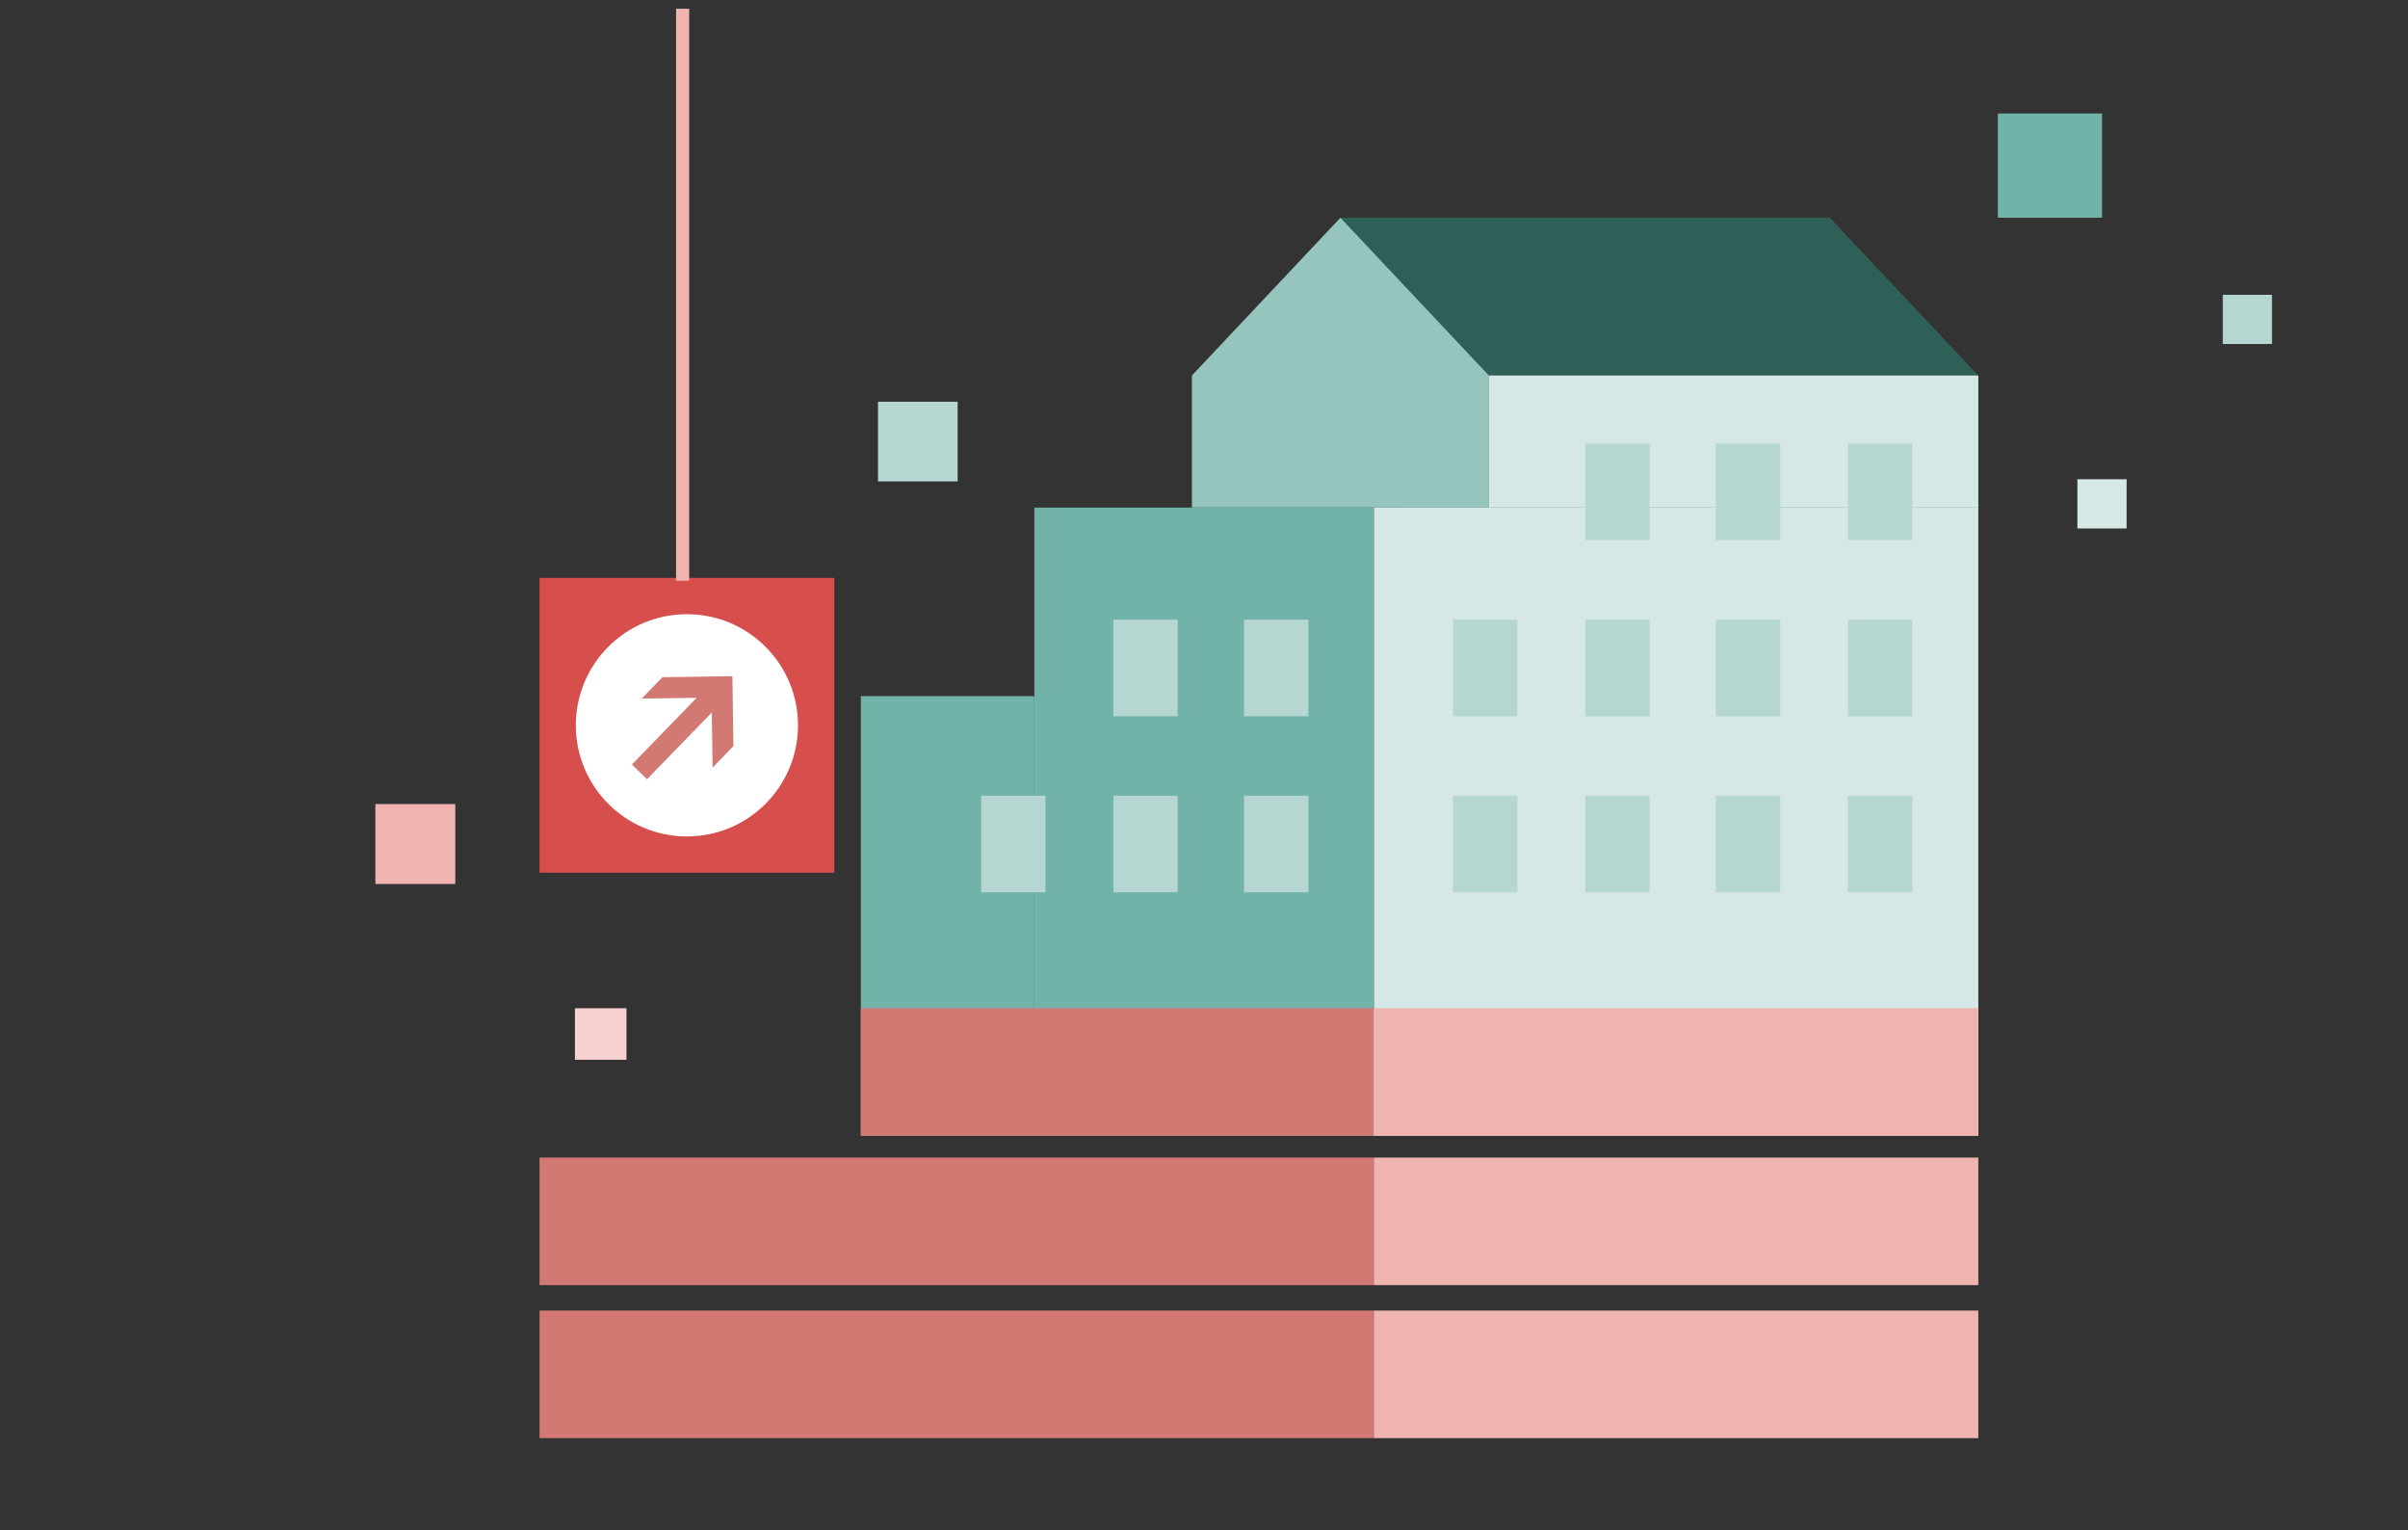<?xml version="1.0" encoding="UTF-8"?>
<svg id="Layer_1" data-name="Layer 1" xmlns="http://www.w3.org/2000/svg" width="551" height="350" viewBox="0 0 551 350">
  <rect x="0" y="0" width="551" height="350" fill="#333333" stroke="none"/>
  <defs>
    <style>
      .cls-1 {
        fill: none;
        stroke: #efb3b0;
        stroke-miterlimit: 10;
        stroke-width: 3px;
      }

      .cls-2 {
        fill: #f6d1d0;
      }

      .cls-3 {
        fill: #fff;
      }

      .cls-4 {
        fill: #efb3b0;
      }

      .cls-5 {
        fill: #96c5be;
      }

      .cls-6 {
        fill: #b5d6d1;
      }

      .cls-7 {
        fill: #d6e8e5;
      }

      .cls-8 {
        fill: #d27974;
      }

      .cls-9 {
        fill: #d64f4d;
      }

      .cls-10 {
        fill: #71b2a9;
      }

      .cls-11 {
        fill: #2f6058;
      }
    </style>
  </defs>
  <polygon class="cls-11" points="306.71 49.81 418.7 49.81 452.68 85.9 452.68 116.11 322.56 130.75 306.71 49.81"/>
  <polygon class="cls-5" points="272.73 85.9 306.71 49.81 340.68 85.9 340.68 116.11 272.73 116.11 272.73 85.9"/>
  <rect class="cls-7" x="340.68" y="85.9" width="112" height="30.21"/>
  <rect class="cls-7" x="314.36" y="116.11" width="138.32" height="143.71"/>
  <rect class="cls-10" x="236.68" y="116.11" width="77.68" height="143.71" transform="translate(551.04 375.93) rotate(180)"/>
  <rect class="cls-10" x="196.98" y="159.24" width="39.7" height="100.58"/>
  <rect class="cls-8" x="196.98" y="230.64" width="117.38" height="29.18"/>
  <rect class="cls-4" x="314.36" y="230.64" width="138.32" height="29.18" transform="translate(767.04 490.46) rotate(180)"/>
  <rect class="cls-8" x="123.46" y="264.8" width="190.9" height="29.18"/>
  <rect class="cls-4" x="314.36" y="264.8" width="138.32" height="29.18" transform="translate(767.04 558.78) rotate(180)"/>
  <rect class="cls-8" x="123.46" y="299.8" width="190.9" height="29.18"/>
  <rect class="cls-4" x="314.36" y="299.8" width="138.32" height="29.18" transform="translate(767.04 628.78) rotate(180)"/>
  <rect class="cls-6" x="200.91" y="91.9" width="18.22" height="18.22"/>
  <rect class="cls-4" x="85.89" y="183.93" width="18.29" height="18.29"/>
  <rect class="cls-2" x="131.56" y="230.64" width="11.79" height="11.79"/>
  <rect class="cls-10" x="457.14" y="25.96" width="23.85" height="23.85"/>
  <rect class="cls-7" x="475.35" y="109.63" width="11.26" height="11.26"/>
  <rect class="cls-6" x="508.62" y="67.43" width="11.26" height="11.26"/>
  <g>
    <rect class="cls-6" x="332.48" y="141.75" width="14.73" height="22.1"/>
    <rect class="cls-6" x="362.73" y="141.75" width="14.73" height="22.1"/>
    <rect class="cls-6" x="392.63" y="141.75" width="14.73" height="22.1"/>
    <rect class="cls-6" x="422.85" y="141.75" width="14.73" height="22.1"/>
  </g>
  <g>
    <rect class="cls-6" x="362.73" y="101.47" width="14.73" height="22.1"/>
    <rect class="cls-6" x="392.63" y="101.47" width="14.73" height="22.1"/>
    <rect class="cls-6" x="422.85" y="101.47" width="14.73" height="22.1"/>
  </g>
  <g>
    <rect class="cls-6" x="332.48" y="182.02" width="14.73" height="22.1"/>
    <rect class="cls-6" x="362.73" y="182.02" width="14.73" height="22.1"/>
    <rect class="cls-6" x="392.63" y="182.02" width="14.73" height="22.1"/>
    <rect class="cls-6" x="422.85" y="182.02" width="14.73" height="22.1"/>
  </g>
  <g>
    <rect class="cls-6" x="254.76" y="141.75" width="14.73" height="22.1"/>
    <rect class="cls-6" x="284.66" y="141.75" width="14.73" height="22.1"/>
  </g>
  <g>
    <rect class="cls-6" x="224.51" y="182.02" width="14.73" height="22.1"/>
    <rect class="cls-6" x="254.76" y="182.02" width="14.73" height="22.1"/>
    <rect class="cls-6" x="284.66" y="182.02" width="14.73" height="22.1"/>
  </g>
  <g>
    <rect class="cls-9" x="123.46" y="132.19" width="67.45" height="67.45"/>
    <g>
      <circle class="cls-3" cx="157.18" cy="165.92" r="25.42"/>
      <polygon class="cls-8" points="151.58 154.91 146.82 159.81 159.41 159.63 144.59 174.89 148.05 178.26 162.87 163 163.06 175.59 167.82 170.68 167.59 154.68 151.58 154.91"/>
    </g>
    <line class="cls-1" x1="156.2" y1="132.85" x2="156.2" y2="2"/>
  </g>
</svg>